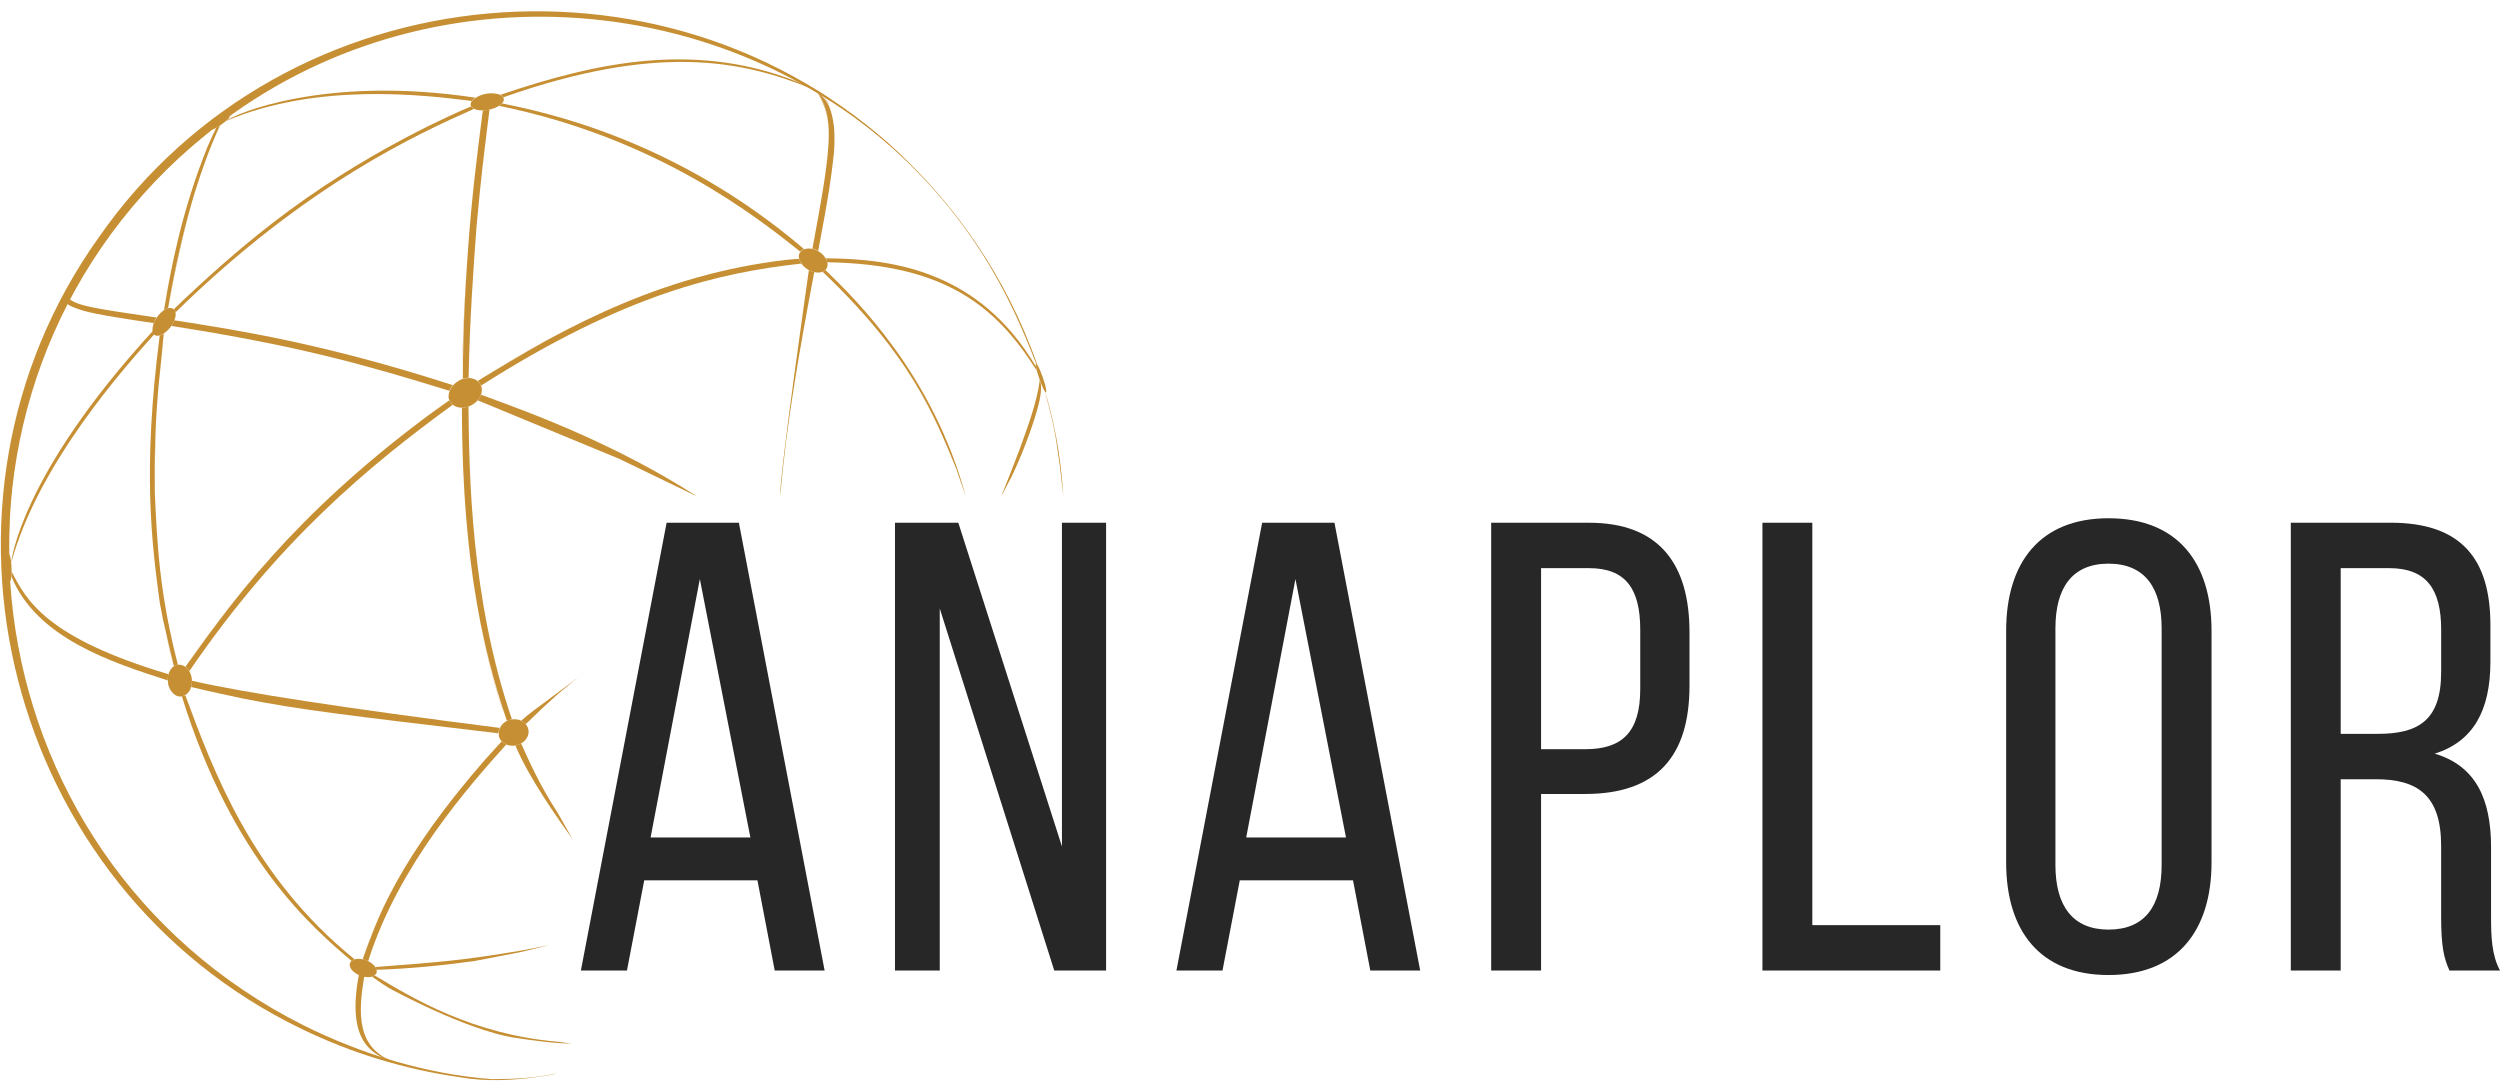 <svg xmlns="http://www.w3.org/2000/svg" id="Layer_2" data-name="Layer 2" viewBox="0 0 852.33 370.68"><defs><style>      .cls-1 {        fill: #272727;      }      .cls-2 {        fill: #c78f33;      }    </style></defs><path class="cls-2" d="M177.51,324.59l9.81-2.38c-4.04.78-5.22,1.05-9.31,1.81-19.88,3.39-28.71,4.06-50.04,5.67.08.15.15.33.23.51.04.08.09.16.11.25.02.06.06.12.08.18.08,0,.17,0,.25-.01-.08,0-.17,0-.25.01,11.03-.35,22.25-1.45,33.17-2.95l15.94-3.08Z"></path><path class="cls-2" d="M56.66,216.39c.78,3.74,1.6,7.46,2.38,10.66-.73-3.21-1.57-6.93-2.38-10.66Z"></path><path class="cls-2" d="M211.11,156.43l26.6,12.85c-28.16-18.1-56.68-28.5-73.71-34.7-.38.89-.51,1.1-1.15,1.9l48.26,19.95Z"></path><path class="cls-2" d="M175.15,353.75c5.64.85,13.81,2.04,19.83,2.04l-4.89-.63c-28.93-2.52-49.14-14.65-62.36-22.62-.14.09-.32.16-.5.24-.12.06-.22.13-.36.17-.01,0-.03.02-.04.02.07.05.14.09.21.14-.07-.04-.15-.09-.22-.14,2.39,1.65,4.67,3.34,7.11,4.61,21.28,11.15,34.87,15.21,41.21,16.17ZM170.77,352.79c.39.09.78.19,1.16.28-.39-.09-.77-.18-1.16-.28Z"></path><path class="cls-2" d="M361.28,158.43l1.24,10.84c-1.24-21.39-6.25-35.76-6.32-35.85,4.06,14.46,3.84,17.48,5.08,25Z"></path><path class="cls-2" d="M57.28,232.69s0-.08-.01-.12c0,.04,0,.08.01.12Z"></path><path class="cls-2" d="M284.5,46.15c-.04-1.7-.16-3.23-.35-4.55.05.39.07.81.11,1.21-.54-4.75-2.03-9.07-5.41-11.06.23.3.42.63.62.94,3.41,5.25,3.74,12.63,2.21,24.46-.54,4.23-1.33,9.03-2.27,14.41.34-1.96.65-3.79.93-5.54-.91,5.46-2.04,11.64-3.35,18.75,0,0,0,0,.01,0h0c.08.02.18.04.25.06.68.19,1.15.43,1.46.59l.23.13c3.89-20.46,4.33-24.25,5.38-33.39.08-.97.12-1.89.16-2.78,0-.14,0-.28,0-.42.03-.89.03-1.72.01-2.52,0-.1,0-.21,0-.31ZM278.83,74.81c.06-.31.11-.64.17-.94-.06.31-.11.63-.17.94Z"></path><path class="cls-2" d="M347.57,153.33c-2.01,5.34-4.13,10.65-6.26,15.95l3.52-6.66c.84-1.75,2.58-5.55,3.41-7.64,8.3-20.72,6.79-23.94,6.25-25.42-.87,7.06-3.68,14.81-6.92,23.77Z"></path><path class="cls-2" d="M356.69,133.5s0-.08,0-.13c0,.03,0,.05,0,.08,0,.01,0,.04,0,.05Z"></path><path class="cls-2" d="M3,188.95s.08-.02.11-.03l.04.03c-.41-21.57,2.24-35.16,4.81-48.3,4.16-17.07,6.67-22.76,11.69-34.1l-1.24,2.59c-5.61,12.31-7.85,20.88-10.69,31.73-4.6,20.24-4.71,33.78-4.82,48.12,0,0,.02,0,.02,0,0,0,.01-.03.02-.04.02-.02.04.02.06.02Z"></path><path class="cls-2" d="M125.98,53.73c1.59-.93,3.14-1.81,4.66-2.67-1.58.88-3.13,1.77-4.66,2.67Z"></path><path class="cls-2" d="M26.68,105.34c.11.04.23.07.34.11,0,0-.02,0-.02,0-.1-.03-.22-.07-.31-.1Z"></path><path class="cls-2" d="M282.46,48.37c-.18,4.43-.88,10.07-2.12,17.66.53-3.21.99-6.17,1.34-8.88.41-3.24.67-6.13.78-8.78Z"></path><path class="cls-2" d="M58.1,93.4c.23-1.11.48-2.27.72-3.43-.24,1.12-.48,2.26-.72,3.43Z"></path><path class="cls-2" d="M66.4,65.67c-.27.86-.53,1.72-.78,2.58.26-.9.52-1.71.78-2.58Z"></path><path class="cls-2" d="M57.3,105.06h0s.01-.08.02-.12c0,.04-.02.08-.02.12,0,0,0,0,0,0Z"></path><path class="cls-2" d="M59.28,105.35h0s.01,0,.02.01c2.16-2.12,4.29-4.12,6.41-6.11-2.19,2.05-4.35,4.09-6.43,6.1Z"></path><path class="cls-2" d="M65.71,99.25c1.3-1.22,2.62-2.44,3.96-3.66-1.31,1.2-2.63,2.42-3.96,3.66Z"></path><path class="cls-2" d="M65.43,68.91c-3.81,13.02-6.42,25.86-8.11,36.04,2.49-13.71,5.2-25.74,8.11-36.04Z"></path><path class="cls-2" d="M282.51,45.3c.01.79,0,1.63-.02,2.51.03-.87.03-1.7.02-2.51Z"></path><path class="cls-2" d="M278.84,31.74c2.31,4.05,3.56,7.66,3.67,13.51-.06-5.31-.99-9.38-3.04-12.57-.21-.32-.4-.64-.63-.95Z"></path><path class="cls-2" d="M282.51,45.25s0,.03,0,.04c0-.01,0-.03,0-.04Z"></path><path class="cls-2" d="M57.82,94.76c.09-.46.18-.91.28-1.36-.09.46-.19.91-.28,1.36Z"></path><path class="cls-2" d="M284.15,41.59c0-.06-.02-.12-.03-.17,0,.06.02.11.03.17Z"></path><path class="cls-2" d="M284.12,41.42c-.09-.62-.2-1.18-.31-1.72.12.57.23,1.14.31,1.72Z"></path><path class="cls-2" d="M280.76,32.84c1.45,1.84,2.34,3.88,2.89,6.08-.96-3.98-2.43-5.65-2.88-6.08,0,0,0,0,0,0Z"></path><path class="cls-2" d="M56.01,104.29c.55-2.98,1.14-6.15,1.81-9.54-.61,3.01-1.21,6.18-1.81,9.54Z"></path><path class="cls-2" d="M69.67,95.59c1.51-1.38,3.02-2.74,4.51-4.06-1.53,1.36-3.03,2.71-4.51,4.06Z"></path><path class="cls-2" d="M53.39,108.26c-22.44-3.28-27.78-4.06-30.49-7.06.04-.39.1-.9.14-1.29l-.63,1.19v.03c-.03.09-.03.16-.04.24-.05.37-.11.77-.16,1.11,0,0,.01.01.02.02.04-.3.09-.66.14-1-.05.45-.07.85.02,1.19.24.29.49.56.78.82-.28-.24-.53-.5-.76-.77.29,1,1.37,1.6,3.97,2.51.11.04.2.08.31.12-.06-.02-.11-.04-.17-.07.15.05.33.11.49.16.08.03.17.05.25.08-.08-.02-.16-.05-.23-.07.42.14.83.28,1.31.44,4.57,1.37,16.77,3.17,24.05,4.24-11.73-1.81-18.65-2.93-22.97-4,4.32,1.07,11.26,2.2,22.97,4,.06-.14.11-.24.17-.37.02-.05.04-.09.06-.14.21-.45.43-.86.77-1.37ZM25.6,104.93c.09.04.2.07.29.11-.09-.04-.2-.07-.29-.11ZM23.24,103.56c.1.08.21.16.32.24-.11-.08-.22-.16-.32-.24ZM23.91,104.06c.06.04.13.07.18.11-.06-.04-.13-.07-.18-.11ZM24.69,104.51s.09.04.14.06c-.04-.02-.09-.04-.14-.06ZM27.95,105.74c.38.11.8.22,1.24.33-.43-.11-.86-.22-1.24-.33Z"></path><path class="cls-2" d="M280.46,92.66c30.15,28.69,37.97,48.81,45.53,67.08l3.29,9.53c-11.26-41.57-37.3-66.95-47.87-77.22-.15.12-.35.23-.55.35-.08.05-.14.1-.22.14-.06.04-.13.09-.19.12Z"></path><path class="cls-2" d="M170.4,32.27c.07.04.15.08.21.06-.07-.03-.14-.03-.21-.06Z"></path><path class="cls-2" d="M279.98,86.35c.25.21.5.41.72.66-.2-.22-.45-.43-.72-.66Z"></path><path class="cls-2" d="M274.73,84.79c.3-.06.61-.1.94-.1-.33,0-.64.04-.94.1Z"></path><path class="cls-2" d="M274.45,84.85c.09-.02.18-.04.28-.06-.09.02-.19.04-.28.06Z"></path><path class="cls-2" d="M74.18,91.53c.85-.75,1.71-1.5,2.57-2.26-.85.74-1.71,1.5-2.57,2.26Z"></path><path class="cls-2" d="M355.55,132.16s0,0,0,0c0,0,0,0,0,0Z"></path><path class="cls-2" d="M280.91,87.25c.33.4.64.84.88,1.34-.15-.31-.42-.79-.88-1.34Z"></path><path class="cls-2" d="M356.69,133.63s0-.1,0-.13c0,.05,0,.11,0,.14,0,0,0,0,.01,0Z"></path><path class="cls-2" d="M275.67,84.69c.06,0,.13,0,.2.01-.07,0-.13-.01-.2-.01Z"></path><path class="cls-2" d="M130.65,51.07c.58-.33,1.17-.65,1.77-.98-.59.32-1.17.65-1.77.98Z"></path><path class="cls-2" d="M283.82,39.7c-.05-.26-.11-.52-.17-.77.06.25.12.51.17.77Z"></path><path class="cls-2" d="M282.46,48.37c0-.19.02-.39.03-.57,0,.19-.02.38-.03.57Z"></path><path class="cls-2" d="M124.42,54.66c.52-.31,1.04-.62,1.56-.93-.52.3-1.04.62-1.56.93Z"></path><path class="cls-2" d="M22.23,102.48s0,.02,0,.02c.06.07.12.14.18.21,0-.02-.02-.03-.02-.04-.05-.06-.11-.12-.16-.19Z"></path><path class="cls-2" d="M59.09,227.27h0c-.02-.07-.03-.15-.05-.22.02.07.03.15.05.22,0,0,0,0,0,0Z"></path><path class="cls-2" d="M161.12,34.11c.24-.26.46-.46.96-.81-51.71-7.8-82.46,5.74-85.02,7.95,31.36-13.36,68.09-8.79,83.78-6.83.1-.12.17-.18.25-.27.01-.01.02-.03.04-.04Z"></path><path class="cls-2" d="M161.03,34.23s.02-.03.03-.05c-.01.02-.02.03-.03.05Z"></path><path class="cls-2" d="M124.15,333.01c-.48-.1-.85-.22-1.24-.37-.12-.05-.24-.09-.35-.14-.08-.03-.14-.05-.23-.09-.14-.07-.24-.15-.36-.22.2.1.38.22.59.31.12.05.24.1.35.14.4.15.81.29,1.24.37,1.07.2,2,.17,2.74-.07.11-.05.23-.11.36-.17.57-.27,1.01-.66,1.17-1.22.08-.36.03-.74-.09-1.11-.03-.08-.07-.16-.11-.25-.5-1.14-1.8-2.24-3.58-2.87-.01,0-.03,0-.04-.02-.47-.15-.92-.25-1.35-.31-.03,0-.07,0-.1-.01-.4-.06-.77-.08-1.11-.07.15,0,.31-.02.45-.01-.17,0-.32,0-.47.01-.02,0-.03,0-.05,0,0,0,0,0-.01,0,0,0,0,0,0,0-.28.01-.53.06-.78.11.15-.03.3-.08.45-.09-.4.04-.75.11-1.05.23-.19.09-.38.19-.56.31-.9.64-1.07,1.73-.32,2.87.79,1.19,2.13,1.84,2.64,2.08-4.36,22.92,4.89,26.84,10.41,29.18l1.99.56c-13.42-4.62-12.58-16.94-10.58-29.16ZM120.9,327.09c-.12.04-.21.09-.32.14.09-.04.15-.09.25-.12.02,0,.05,0,.07-.02ZM120.1,327.46c-.06.04-.1.09-.15.13.05-.04.09-.09.15-.13ZM119.31,328.65h0s0,0,0,0ZM119.56,327.99s-.02.05-.04.08c.01-.03.02-.05.04-.08ZM119.71,330.24c.15.25.33.49.55.72-.23-.24-.4-.48-.55-.72ZM121.2,331.75c-.11-.08-.19-.15-.29-.23.1.08.19.16.29.23Z"></path><path class="cls-2" d="M82.87,238.16c-2.38-.5-5.12-1.09-7.89-1.7,2.77.62,5.51,1.22,7.89,1.7Z"></path><path class="cls-2" d="M170.38,248.17q-79.29-10.12-104.92-16.08c-.01.97-.04,1.21-.28,2.13.13.03.29.07.43.1-.14-.03-.3-.07-.43-.1,2.92.71,6.37,1.49,9.79,2.24-.07-.02-.15-.03-.22-.05,2.84.62,5.67,1.23,8.11,1.75,19.02,3.78,34.8,5.65,87.07,11.85.05-.83.1-1.04.43-1.84Z"></path><path class="cls-2" d="M154.36,137.98c-.11-.1-.47-.24-.36-.33,0,0-.01-.01-.02-.02-.21-.22-.44-.55-.64-.97-.04-.07-.09-.14-.12-.2h-.01c-2.42,1.74-4.74,3.45-7.05,5.17,2.36-1.78,4.71-3.54,7.01-5.24-46.57,33.27-70.75,63.35-89.94,90.9.02.01.04.03.06.05,8.23-12.04,16.46-22.62,24.63-32.08-9.51,11.07-17.42,21.75-24.63,32.08.17.17.41.39.59.56.02.02.03.04.05.06.01.01.02.02.03.03.02.03.03.07.06.1.18.23.38.5.53.72,30.3-44.38,61.07-69.88,89.8-90.82ZM92.9,189.61c-1.54,1.71-3.03,3.41-4.49,5.1,1.5-1.73,2.99-3.45,4.49-5.1ZM98.48,183.57s-.09.1-.14.14c.05-.05.09-.1.14-.14Z"></path><path class="cls-2" d="M122.48,326.9c.21,0,.44.05.66.08.03,0,.07,0,.1.01.1.01.19.02.29.04-.28-.05-.63-.11-1.06-.13Z"></path><path class="cls-2" d="M176.03,254.11c-.07.01-.13.03-.2.04-.04,0-.06.02-.1.02,4.39,10.74,14.42,24.91,19.49,31.94l-5.12-9.05c-5.83-8.88-9.73-17.54-12.43-23.58-.05.03-.08.04-.13.06-.02.01-.04.02-.06.03-.56.28-.87.4-1.45.53Z"></path><path class="cls-2" d="M160.65,36.27c.23.27.59.59.88.79.03.01.07.04.09.05.84.39,1.95.56,3.17.52.02,0,.04,0,.06,0,1.22-.05,2.54-.31,3.78-.79.64-.26,1.18-.55,1.64-.86.27-.2.58-.44.82-.66.77-.79.91-1.63.35-2.32-.09-.1-.18-.21-.27-.29-.35-.25-.77-.41-1.19-.55-.1-.03-.21-.06-.32-.09.08.02.16.03.24.05-.15-.05-.31-.08-.46-.12-.41-.09-.82-.15-1.25-.18-.11,0-.21-.01-.32-.01-2.65-.07-5.48.97-6.76,2.3-.01.01-.02.03-.04.04-.01.01-.01.02-.02.03.68-.76,1.89-1.37,3.25-1.8-1.6.53-2.93,1.36-3.51,2.27.08-.14.12-.29.23-.42-.42.47-.58.96-.53,1.45,0,.04-.03.08-.02.12,0,.02.02.04.03.07.01.05-.02.1,0,.15.03.08.07.19.14.24,0-.01,0-.02,0-.04,0,.02.01.04.02.05ZM169.29,31.98c-.29-.06-.58-.1-.89-.13.31.02.6.07.89.13ZM167.41,31.84c-.25,0-.5.02-.75.05.25-.03.5-.04.75-.05ZM165.77,32.02c-.42.08-.83.17-1.23.29.41-.12.81-.22,1.23-.29ZM160.64,34.94c-.08.17-.08.34-.1.51.01-.17.04-.34.1-.51Z"></path><path class="cls-2" d="M171.18,32.7s.02,0,.03.01c.1.09.16.18.24.27.06.07.12.13.17.18,52.51-18.5,81.17-12.48,104.32-3.23-.08-.05-.36-.22-.27-.18-.08-.05-.15-.11-.23-.16-.24-.17-.47-.32-.62-.43-.04-.03-.08-.06-.13-.09h-.01c-36.44-15.75-71.55-7.75-104.06,3.24.16.1.38.24.53.34.01.01.02.03.04.04Z"></path><path class="cls-2" d="M170.4,32.27s-.09-.06-.13-.07c-.11-.04-.25-.05-.36-.08.03,0,.05.03.08.04.14.04.28.06.41.12Z"></path><path class="cls-2" d="M171.57,253.22c-.16-.13-.32-.27-.53-.48h0c-3.34,3.68-6.39,7.19-9.27,10.6,3.39-4.03,6.55-7.62,9.21-10.65-31.38,34.5-41.54,56.94-47.34,74.35.02,0,.05.01.07.02,2.07-6.57,4.74-12.92,7.75-19.02-3.44,7.04-5.84,13.31-7.75,19.02.24.06.56.15.8.22.04.01.06.02.09.03,0,0,.01,0,.02,0,0,0,.01,0,.02.01.27.09.41.15.88.36,10.36-32.86,35.15-60.55,47.07-73.85-.41-.21-.66-.34-.89-.51-.04-.03-.08-.06-.12-.1ZM133.72,303.58c-.09.17-.18.34-.27.51.09-.17.18-.34.27-.51Z"></path><path class="cls-2" d="M72.11,44.3c-.12.03-.29.06-.34-.02-27.48,21.76-38.67,39.12-44.05,47.46l-1.53,2.57c14.64-23.74,31.41-38.27,45.98-50.02-.01,0-.05.02-.04,0,0,0,0,0-.01,0Z"></path><path class="cls-2" d="M164,42.45c.21-1.65.41-3.26.61-4.82-2.05,15.98-3.83,29.86-5.18,49.22.12-1.57.24-3.12.36-4.65-.28,3.48-.53,7.09-.76,10.8-.12,1.91-.23,3.87-.34,5.9,0,.11-.01.21-.02.32-.06,1.08-.11,2.24-.17,3.36-.4,8.33-.66,17.16-.71,26.5.13-.04.26-.05.39-.09.51-.12.93-.17,1.32-.2h0c.06,0,.13,0,.19,0h.08c.39-20.21,1.66-37.47,2.68-51.33.11-1.31.24-2.56.36-3.85-.04.39-.07.77-.11,1.18.3-3.4.62-6.74.96-10.01,0,.07-.01.15-.02.22,1-9.64,2.13-18.77,3.25-27.65,0,0,0,0,0,0-.92.18-1.24.22-2.03.26-.02,0-.04,0-.06,0-.06,0-.11,0-.18,0-.2,1.54-.4,3.16-.62,4.82ZM159.9,80.95c-.02.27-.05.53-.07.8.02-.27.05-.53.07-.8ZM165.69,47.02c.01-.12.03-.24.04-.36-.01.12-.03.24-.04.36Z"></path><path class="cls-2" d="M272.81,86.01s.04-.08.06-.11c-.02.03-.04.07-.06.11Z"></path><path class="cls-2" d="M61.6,226.64s-.02,0-.04,0c.02,0,.05,0,.07,0-.01,0-.02,0-.03,0Z"></path><path class="cls-2" d="M62.36,226.87c.09.04.19.09.28.14.08.04.16.07.23.12.09.05.17.07.26.13-.2-.13-.46-.26-.77-.39Z"></path><path class="cls-2" d="M59.63,105.83s.01,0,.02.02c.01.02,0,.05.01.08.07.18.14.38.2.54,44.83-43.93,83.28-61.11,101.76-69.36-.02-.01-.11-.03-.08-.04,0,0,0,0-.01,0-.25-.13-.64-.38-.88-.79,0,0-.01,0-.02-.01h-.01c-2.58,1.12-5.08,2.26-7.55,3.41,2.72-1.26,5.25-2.41,7.53-3.44-10.16,4.4-19.49,9.06-28.18,13.86,3.89-2.15,7.57-4.07,11.03-5.79-16.07,8.09-29.98,16.77-42.25,25.61,8.26-5.95,16.05-10.99,23.23-15.24-18.9,11.19-34.4,23.05-47.67,34.61,6.19-5.37,12.18-10.19,17.97-14.58-13.65,10.37-25.19,20.83-35.43,30.68l.32.41s.01.04.02.05ZM150.32,40.95c-2.03.96-4.04,1.93-6.01,2.91,2.09-1.04,4.1-2.01,6.01-2.91ZM100.96,70.06c-1.94,1.4-3.84,2.81-5.71,4.22,1.93-1.45,3.83-2.86,5.71-4.22Z"></path><path class="cls-2" d="M68.31,112.72c-3.47-.57-6.77-1.1-9.88-1.6,43.52,6.81,65.78,13.18,94.77,22.11,0,0,0,0,0,0,.21-.5.35-.8.55-1.1,0,0,.01-.02.02-.02.15-.23.32-.46.59-.81-43.78-14.15-73.32-18.75-94.9-22.1-.3.7-.45.99-.78,1.52,0,0,0,.01-.01.02-.07.12-.14.23-.24.38,3.43.54,6.69,1.07,9.88,1.61ZM110.55,121.21c1,.24,1.99.49,2.97.73-.99-.25-2-.5-2.97-.73ZM99.87,118.74s.05.01.07.02l-.07-.02ZM104.93,119.88c.88.2,1.75.41,2.62.61-.88-.21-1.76-.41-2.62-.61Z"></path><path class="cls-2" d="M356.66,133.69s.01-.03.02-.05c0,.01-.01,0-.02.01,0,.01,0,.03,0,.04Z"></path><path class="cls-2" d="M272.65,88.77c-.04-.09-.06-.18-.1-.28-.03-.09-.05-.16-.09-.27h-.01c-2.51.23-4.99.53-7.44.85,2.7-.37,5.18-.66,7.42-.93-44.07,4.11-78.69,22.47-109.54,41.71.02.02.04.04.06.05,8.11-5.16,15.73-9.58,22.98-13.5-7.92,4.33-15.56,8.89-22.98,13.5.17.18.4.42.56.61.01.02.03.05.04.07.01.01.02.02.03.03.12.17.19.35.28.52.06.11.13.22.18.31,49.32-31.38,81.62-38.53,109.17-41.58-.09-.12-.22-.36-.37-.64-.08-.15-.14-.3-.2-.46ZM192.44,112.94c-.72.37-1.42.75-2.14,1.13.71-.37,1.44-.77,2.14-1.13ZM262.62,89.42c-1.41.2-2.8.43-4.19.66,1.45-.24,2.85-.46,4.19-.66ZM255.39,90.6c-1.92.35-3.82.73-5.7,1.14,1.98-.43,3.88-.8,5.7-1.14ZM245.9,92.61c-.84.2-1.68.4-2.52.61.86-.22,1.68-.41,2.52-.61ZM238.4,94.54c-.22.06-.45.13-.67.19.22-.06.45-.13.67-.19Z"></path><path class="cls-2" d="M353.51,126.46s0,0,0,0c0,0,0,0,0,0,.03.11.07.26.1.37.41,1.48,1.16,3.62,1.94,5.33-.08-.18-.17-.39-.26-.59.12.29.26.58.39.87-.04-.09-.09-.17-.13-.27.07.14.13.3.2.44.62,1.25.78,1.22.9,1.21.01-.02,0-.09.01-.12-.01.03-.05,0-.06.01.02-.01.05,0,.07-.05.01-.06.02-.13.02-.2,0-.11,0-.25-.01-.4.01.12.02.21.02.32,0-.09,0-.2-.02-.33-.17-1.98-2.05-7.26-3.03-8.67v.02c-.04-.1-.14-.18-.25-.26-.07-.05-.16-.16-.2-.12-.12.08-.1.5,0,1.03.11.52.56,1.81.32,1.41ZM354.95,130.73c.11.27.22.54.33.81-.11-.25-.22-.52-.33-.81ZM353.87,127.7s.01.05.02.07c0-.02-.01-.05-.02-.07ZM354.26,128.89c.03.09.07.19.1.29-.03-.1-.07-.19-.1-.29ZM354.62,129.89c.06.17.13.34.2.52-.07-.17-.13-.34-.2-.52ZM356.48,133.72c-.06-.04-.13-.14-.22-.25.08.12.16.2.23.25,0,0,0,0-.01,0ZM355.82,132.71c.12.23.27.52.43.75-.12-.18-.27-.44-.43-.75ZM356.67,133.02c-.03-.23-.06-.47-.13-.8.04.18.09.49.13.8Z"></path><path class="cls-2" d="M281.82,88.63l.02.04s0,0,0,0c0,0,0,0,0,0,0,0,0,0,0,0,.09.22.18.53.25.75,40.35.61,57.73,15.24,71.42,37.02,0,0,0,0,0,0-.13-.48-.24-.98-.32-1.41,0-.01-.01-.04-.01-.06-19.22-32.45-48.37-36.77-71.63-36.9.06.13.15.29.22.42l.05.1s0,0,0,0h0Z"></path><path class="cls-2" d="M281.82,88.63v-.02s-.02-.01-.02-.02c0,.02.02.04.03.06v-.02Z"></path><path class="cls-2" d="M275.77,92.08s-10.16,70.74-9.8,77.19c2.27-25.56,6.63-50.04,11.64-76.5-.06-.01-.09-.03-.14-.04-.02,0-.03,0-.05-.01-.61-.17-.92-.28-1.47-.55-.06-.03-.12-.06-.18-.09-.04-.02-.06-.03-.1-.05"></path><path class="cls-2" d="M353.64,124.38c-21.75-62.35-70.11-90.11-70.57-90.31,47.38,31.76,62.78,71.05,70.17,89.93h0c.03.05.1.09.15.14.08.05.15.1.25.24Z"></path><path class="cls-2" d="M162.94,129.92s0,0,.01,0c-.04-.03-.09-.04-.13-.07.04.03.08.05.12.08Z"></path><path class="cls-2" d="M162.39,129.61c-.13-.08-.26-.15-.4-.21-.43-.21-.86-.38-1.33-.45,0,0-.02,0-.02,0-3.18-.5-6.92,1.93-7.56,5.12.05-.31.1-.62.21-.92-.15.39-.24.79-.29,1.2,0,.03-.02.05-.02.07,0,.04,0,.06,0,.1,0,0,0,0,0,0,0,0,0,.01,0,.02-.01.15.02.26.01.4,0-.07-.03-.15-.03-.22,0,.18-.07.36-.05.54.05.64.27,1.2.32,1.22h0c-.02-.07,0-.13-.03-.2.05.14.09.28.15.4.19.33.42.69.64.97.15.15.28.28.37.35.9.7,2.03,1.03,3.23,1,.07,0,.14,0,.2-.01.57-.03,1.15-.13,1.74-.32.01,0,.03,0,.04-.01.63-.21,1.26-.51,1.86-.91,2.52-1.76,3.48-4.49,2.44-6.59-.1-.19-.2-.38-.31-.55-.35-.41-.75-.72-1.16-.98Z"></path><path class="cls-2" d="M170.28,35.97s-.1.09-.15.12c54.06,10.98,88.17,38.13,102.73,49.72.07-.08.15-.34.24-.28.12-.09.27-.17.42-.27-.02.01-.03.03-.04.04.06-.04.13-.09.19-.13-.02,0-.04.01-.05.02.16-.1.32-.22.47-.3-43.94-37.5-88.34-46.64-102.93-49.64-.02.02-.04.03-.06.05-.22.23-.5.45-.82.66Z"></path><path class="cls-2" d="M177.18,245.55c.15.05.3.07.46.13-.39-.17-.79-.32-1.39-.41.18.03.36.11.54.16.13.04.26.07.4.12Z"></path><path class="cls-2" d="M177.76,245.72s-.09-.02-.13-.04c.04.02.08.03.12.05,0,0,0,0,0,0Z"></path><path class="cls-2" d="M178.52,246.21s.03.01.04.02c.03.02.04.06.07.08.21.18.44.39.62.57,3.7-3.64,7.31-7.01,10.85-10.19l10.05-8.3c-5.03,4.48-19.2,14.16-22.45,17.3.02.01.05.02.07.04.21.13.49.3.7.44.02.01.04.04.06.05Z"></path><path class="cls-2" d="M273.25,85.53c.08-.07.14-.16.23-.22-.24.17-.44.36-.61.59.06-.08.14-.13.21-.2-.17.18-.29.4-.4.63.05-.1.07-.23.12-.32-.12.19-.27.35-.34.57-.24.79-.04,1.58,0,1.64-.01-.07,0-.11,0-.18.03.15.05.31.09.45.03.1.07.2.1.28.06.17.13.32.2.46.09.17.19.35.37.64.66.93,1.55,1.68,2.55,2.22.07.03.12.06.18.09.47.24.96.43,1.47.55.02,0,.03,0,.05.01.55.13,1.11.2,1.66.19.59-.04,1.09-.18,1.52-.38.08-.04.14-.09.22-.14,1.21-.72,1.65-2.09.96-3.73,0,0,0,0,0,0-.27-.55-.6-1.04-.97-1.47.01.02.03.04.05.05-.07-.09-.14-.17-.22-.25.06.07.11.13.17.19-.74-.86-1.66-1.5-2.61-1.92.48.21.95.47,1.4.79.13.09.21.18.33.28-1.26-1.05-2.75-1.6-4.11-1.64.29.01.59.06.89.12-.94-.17-1.85-.12-2.59.16.1-.04.18-.09.29-.12-.28.08-.54.19-.78.33.13-.07.27-.12.41-.17-.32.13-.59.31-.84.52ZM278.11,85.23c-.44-.18-.89-.32-1.33-.41.44.09.88.22,1.33.41ZM272.5,86.81c-.03.11-.03.23-.04.34.01-.12.02-.23.04-.34Z"></path><path class="cls-2" d="M274.81,29.17c.21.15.41.29.62.43.17.11.29.2.5.34,2,1.3,4.53,2.75,6.14,3.62,1.29.68,1.49.72,1.61.75,0-.02.02-.04.02-.06-.52-.59-5.18-3.54-7.83-4.97,1.75.93,4.42,2.54,6.62,4.04-3.35-2.28-7.94-4.92-8.47-4.86.01.2.63.61.64.61-.11-.09-.19-.15-.26-.2.09.07.24.18.39.29ZM274.62,28.67c-.26-.11-.44-.16-.52-.14,0,0,0-.02,0-.03.08,0,.28.06.52.17ZM275.61,29.15c-.32-.17-.6-.31-.83-.41.23.1.51.24.83.41ZM274.11,28.56c.03.05.09.13.3.31-.22-.18-.29-.26-.3-.31Z"></path><path class="cls-2" d="M170.05,250.62s0,.03,0,.04c0,.03.02.05.02.08.04.23.04.46.13.69.31.81.81,1.29.84,1.3-.02-.03-.03-.06-.05-.09.18.21.37.4.58.57.04.03.08.07.12.1.27.2.57.38.89.51,1.05.44,2.18.54,3.26.33.07-.02.13-.03.2-.04.5-.11.99-.28,1.45-.53.02,0,.04-.02.06-.03.5-.27.97-.62,1.39-1.04,1.83-1.98,1.69-4.57-.3-6.21-.04-.03-.07-.07-.11-.1-.44-.3-.89-.5-1.34-.66-.13-.05-.26-.08-.4-.12-.37-.1-.73-.16-1.1-.18.15,0,.3-.02.45,0,.04,0,.07.02.11.02-.24-.04-.47-.03-.7-.04-.07,0-.13,0-.2,0-.82,0-1.61.12-2.3.44,0,0,0,0,0,0-2.01.91-3.28,2.94-2.98,4.96ZM172.33,246.16c-.26.17-.5.35-.73.55.23-.2.47-.38.73-.55ZM170.08,249.49c-.04.28-.04.57-.02.86-.03-.29-.02-.58.02-.86ZM171.27,247.05c-.22.24-.42.49-.58.76.17-.27.36-.52.58-.76ZM170.5,248.16c-.15.29-.26.59-.34.9.08-.31.19-.61.34-.9ZM170.2,251.2c.02.08.04.16.07.23-.03-.08-.04-.15-.07-.23ZM174.2,245.37c.3-.07.6-.1.91-.11-.31.02-.62.05-.91.11ZM172.81,245.87c.26-.14.53-.24.81-.34-.28.09-.55.2-.81.34Z"></path><path class="cls-2" d="M157.79,138.97c-.07,0-.13.01-.2.01-.04,0-.07,0-.11,0,0,.7.02,1.35.02,2.04,0-.68-.02-1.39-.03-2.04,0,3.15.05,6.18.1,9.17,0,.25,0,.52,0,.78.04,2.03.11,3.97.17,5.93.04,1.33.07,2.68.13,3.98.06,1.58.15,3.09.22,4.62.08,1.59.16,3.19.25,4.73.08,1.34.18,2.63.27,3.93.11,1.61.23,3.21.36,4.76.11,1.28.22,2.52.34,3.76.13,1.41.26,2.81.41,4.18.15,1.43.31,2.81.46,4.18.12.98.23,1.97.35,2.93.22,1.8.46,3.54.7,5.24.05.35.1.7.15,1.04.08.56.16,1.14.24,1.7-.06-.39-.1-.77-.16-1.16,2.96,19.9,7.18,34.66,11.35,47h0c.08-.04.14-.05.21-.08,0,0,0,0,0,0,.48-.21.88-.32,1.26-.41l.25-.04c-14.09-41.18-14.56-83.75-14.81-106.63-.06.02-.11.03-.16.05-.01,0-.03,0-.04.01-.71.22-1.07.28-1.74.32ZM160.63,192.67c0,.07.02.14.03.21,0-.07-.02-.14-.03-.21Z"></path><path class="cls-2" d="M3.94,195.39c0-.16,0-.33.01-.56,0,0,0,.01.01.02.03-2.88-.47-6.03-.96-5.9-.03,0-.06.01-.08.02-.56.6-.6,5.43-.05,8.09.21,1.03.46,1.4.68,1.01.08-.14.14-.4.18-.57.07-.34.11-.73.15-1.12.02-.21.03-.39.04-.54,0-.15.01-.3.02-.46Z"></path><path class="cls-2" d="M162.55,205.65c.13.75.24,1.5.38,2.26-.13-.73-.25-1.52-.38-2.26Z"></path><path class="cls-2" d="M62.36,226.87c-.25-.1-.49-.18-.73-.22.28.04.5.13.73.22Z"></path><path class="cls-2" d="M161.62,199.91s.01.08.02.12c0-.04-.01-.08-.02-.12Z"></path><path class="cls-2" d="M162.93,207.91c.04.22.08.43.12.65-.04-.21-.08-.43-.12-.65Z"></path><path class="cls-2" d="M63.29,227.36s0,0,0-.01c-.06-.04-.11-.05-.17-.09.05.03.12.07.16.1Z"></path><path class="cls-2" d="M123.7,327.06s0,0,0,0c-.06-.01-.1,0-.16-.02.05,0,.12.02.16.03Z"></path><path class="cls-2" d="M172.58,245.87h0c-.2-.57-.36-1.14-.55-1.71.18.57.37,1.17.54,1.71,0,0,0,0,.01,0Z"></path><path class="cls-2" d="M163.05,208.56c2.08,11.63,4.97,23.67,8.98,35.61-2.71-8.6-6.13-19.88-8.98-35.61Z"></path><path class="cls-2" d="M161.64,200.03c.29,1.94.6,3.8.91,5.62-.32-1.88-.63-3.76-.91-5.62Z"></path><path class="cls-2" d="M64.52,235.7c1.42-2.31,1.19-5.55-.49-7.61-.03-.04-.06-.09-.09-.12-.35-.36-.71-.63-1.07-.84-.08-.04-.16-.08-.23-.12-.44-.22-.87-.33-1.3-.35.08,0,.14-.03.22-.02-.62-.1-1.21-.03-1.74.2-.13.05-.26.13-.41.21-.94.59-1.67,1.63-2.02,2.93,0,.03-.01.05-.02.08-.11.44-.17.9-.19,1.37,0,.04,0,.1,0,.15,0,.32.04.65.08.97-.02-.16,0-.31,0-.47.02.44.08.85.17,1.25-.05-.22-.13-.43-.16-.66.02.14,0,.27.03.41.32,1.66,1.11,2.65,1.43,2.99-.09-.12-.22-.27-.31-.39-.07-.1-.1-.21-.17-.31.48.76,1.06,1.35,1.65,1.68h0c.62.35,1.38.51,2.16.38.18-.05.37-.13.56-.21.66-.25,1.31-.69,1.88-1.54ZM57.35,230.68c-.05.28-.07.56-.09.85.01-.29.04-.57.09-.85ZM58.42,228.1c-.14.18-.26.39-.38.6.12-.21.24-.41.38-.6ZM57.73,229.31c-.09.21-.16.43-.22.66.06-.23.14-.44.22-.66ZM57.55,233.84c.1.33.23.62.37.91-.14-.3-.28-.6-.37-.91ZM58.78,227.71c.17-.18.35-.35.55-.48-.2.14-.37.31-.55.48ZM59.82,226.97c.19-.09.36-.19.57-.24-.2.05-.38.15-.57.24Z"></path><path class="cls-2" d="M121.94,326.92c-.11,0-.21,0-.32.02.1-.01.21-.01.32-.02Z"></path><path class="cls-2" d="M53.11,145.38c-.06,1.21-.11,2.47-.15,3.73-.04.98-.08,1.96-.11,2.96-.05,1.83-.08,3.73-.1,5.67,0,.61-.02,1.19-.02,1.82-.01,2.64,0,5.39.05,8.26.02-8.25.04-15.95.44-24.42-.04.66-.08,1.32-.11,1.99Z"></path><path class="cls-2" d="M57.31,112.49c.53-.56.98-1.15,1.36-1.75,0,0,0-.01.01-.02,1.12-1.78,1.52-3.63.98-4.79-.01-.03-.02-.07-.03-.09-.17-.26-.39-.41-.61-.55.08.04.19.03.27.09,0,0,0,0,.01-.01-.1-.08-.23-.08-.34-.13-.08-.04-.17-.07-.25-.1-.48-.17-.99-.2-1.54-.03l-.05.02c-.13.05-.27.11-.41.17-.32.15-.65.3-.96.53,0,0,0,.01,0,.02h0s0,0,0,0c0,0,0-.01,0-.02-1.23.88-2.39,2.32-3.1,3.81-.02.05-.04.09-.06.14-.36.8-.55,1.59-.58,2.33,0,.12-.03.26-.03.36,0,.06-.02.12-.01.18,0,.09.03.21.04.3C6.61,162.51,3.8,191.61,3.83,191.84c9.24-33.85,38.94-66.92,48.69-77.79-.06-.07-.24-.15-.19-.22,0,0,0,0,0-.01-.12-.16-.22-.43-.3-.78-.01-.04-.04-.08-.05-.12,0-.05.01-.1,0-.15.01.09.02.19.04.27.08.26.18.55.3.78.07.1.14.19.19.23.5.46,1.2.54,2.01.29.07-.03.13-.05.18-.07.8-.29,1.7-.88,2.59-1.79ZM58.49,105.1c-.14-.03-.27-.06-.42-.06.15,0,.28.04.42.06ZM57.31,105.17c-.13.04-.26.06-.4.11.14-.06.27-.08.4-.11ZM56.11,105.72c-.15.09-.29.16-.44.27.15-.11.29-.17.44-.27ZM54.79,106.75c-.1.09-.2.16-.29.26.09-.1.19-.17.29-.26Z"></path><path class="cls-2" d="M60.44,226.63l.2-.04c-6.31-24.52-7.07-41.16-7.86-58.78-.05-2.89-.06-5.62-.05-8.26,0-.62.02-1.2.02-1.82.02-1.93.05-3.84.1-5.67.03-1.02.07-1.98.11-2.96.05-1.25.09-2.51.15-3.73.07-1.4.15-2.75.23-4.09-.04.7-.09,1.42-.12,2.1.04-.73.08-1.47.12-2.2.04-.7.08-1.41.13-2.09.09-1.38.2-2.76.31-4.13.09-1.13.18-2.27.28-3.36.02-.28.05-.57.08-.85.56-6.05,1.24-11.65,1.9-17.17,0,0,0,0,0,0-.39,2.86-.74,5.57-1.04,8.18.26-2.6.54-5.26.83-8.04-.54.32-.64.38-1.12.55-.06.02-.12.05-.18.07-.03.01-.05.02-.08.03-5.98,46.35-2.65,71.2.03,91.18.59,3.26,1.36,7.05,2.18,10.84-.35-1.67-.69-3.34-1.01-4.97,1.12,5.31,2.49,11.07,3.63,15.71.06-.04.1-.05.15-.08.13-.08.26-.15.41-.21.22-.09.42-.16.61-.22ZM53.35,141.03c.03-.46.05-.93.08-1.38-.03.46-.06.93-.08,1.38Z"></path><path class="cls-2" d="M57.19,231.44c.01-.5.06-.82.19-1.37,0-.03.01-.05.02-.08.01-.05.02-.09.03-.14-41.9-12.44-48.6-25.48-53.47-35,0,.19-.02.36-.02.54,0,.17-.01.31-.02.46-.01.18-.02.37-.04.54,0,.04,0,.07,0,.11,8.55,21.1,34.42,29.41,53.31,35.47,0-.15,0-.26,0-.38,0-.05,0-.1,0-.15Z"></path><path class="cls-2" d="M120.7,327.1l.18-.05c-34.81-28.18-48.04-63.91-57.7-90-.16.07-.35.13-.54.2-.19.07-.37.17-.56.21-.02,0-.04.02-.06.02,17.28,55.66,44.66,78.92,57.81,90.1.05-.04.12-.06.18-.1.17-.12.35-.22.56-.31.04-.02.09-.05.13-.07Z"></path><path class="cls-2" d="M152.96,134.71c0-.06.01-.12.02-.18,0,0,0,0,0,0,0,.06-.02.13-.02.19Z"></path><path class="cls-2" d="M159.71,128.8h-.19c-.45.01-.89.1-1.32.2-.13.03-.24.04-.39.09h0c-.78.24-1.49.65-2.16,1.13,1.42-.99,3.19-1.5,4.83-1.3-.25-.04-.5-.11-.76-.11Z"></path><path class="cls-2" d="M55.93,105.7c.31-.19.55-.31.77-.41.16-.07.31-.14.46-.19l.14-.04c1.7-10.28,4.35-23.29,8.22-36.45-.03.09-.05.2-.08.3.06-.22.12-.43.18-.65-.02.08-.05.15-.07.23.3-1.03.61-2.04.93-3.07-.03.09-.05.17-.08.25,2.41-7.82,5.24-15.63,8.62-22.9-.06.04-.09.05-.14.09-.05.04-.1.07-.16.1-.33.21-.56.36-1,.61,0,0,0,0,0,0-.95,1.92-2.11,4.53-2.98,6.48-.84,2.09-1.59,4.13-2.34,6.18.76-2.09,1.54-4.14,2.34-6.18-1.04,2.58-1.99,5.12-2.9,7.63-.08.22-.16.43-.24.65-.87,2.46-1.67,4.86-2.42,7.23-.07.21-.14.42-.2.63-.77,2.45-1.47,4.85-2.13,7.18-.02.08-.05.16-.07.24-.67,2.42-1.28,4.76-1.84,7.03-.02.07-.04.14-.05.22-.5,2.05-.97,4.04-1.39,5.96-.24,1.07-.46,2.1-.68,3.14.03-.14.06-.29.09-.43-1.36,6.47-2.28,11.98-2.98,16.15ZM66.91,60.41c-.44,1.28-.87,2.56-1.28,3.82.42-1.3.85-2.57,1.28-3.82ZM64.4,68.18c-.33,1.07-.64,2.14-.95,3.2.31-1.09.63-2.15.95-3.2ZM62.15,76.04c-.17.62-.33,1.24-.49,1.86.16-.63.32-1.25.49-1.86ZM60.26,83.56c-.1.43-.2.86-.3,1.29.1-.43.2-.87.3-1.29ZM59.27,87.87c-.04.18-.08.35-.12.53.04-.17.08-.36.12-.53Z"></path><path class="cls-2" d="M158.69,98.9c.11-2,.22-3.96.34-5.9.13-2.11.26-4.17.4-6.15-.92,12.36-1.63,26.24-1.92,41.92.27-9.82.6-18.42.99-26.19.05-1.13.11-2.25.17-3.36,0-.11.01-.21.02-.32Z"></path><path class="cls-2" d="M162.82,73.61c.3-3.18.55-5.92.83-8.6-.29,2.81-.56,5.69-.83,8.6Z"></path><path class="cls-2" d="M73.72,43.57c.31-.17.65-.38,1-.61.05-.03.1-.06.16-.1.38-.25.79-.53,1.21-.85,1.89-1.41,2.51-2.25,2.15-2.34-.9-.22-6.89,4.04-6.48,4.61.1,0,.24.01.34.02.02,0,.04,0,.05,0,.34-.09.87-.34,1.55-.72h0s0,0,0,0Z"></path><path class="cls-2" d="M160.47,128.91c.06,0,.12.02.18.03,0,0,.02,0,.02,0,.02,0,.04,0,.06,0-.09-.02-.18-.03-.27-.04Z"></path><path class="cls-2" d="M160.74,128.95c.39.07.76.21,1.12.37-.37-.17-.73-.29-1.12-.37Z"></path><path class="cls-2" d="M153.29,133.14c.06-.15.13-.3.21-.45-.07.15-.15.3-.21.45Z"></path><path class="cls-2" d="M56.01,104.29c-.09.5-.19,1.04-.28,1.53,0,0,0,0,0,0,.09-.52.18-1.01.28-1.52Z"></path><path class="cls-2" d="M162.24,129.44c-.12-.07-.26-.07-.39-.13.05.02.1.05.14.08.13.07.27.13.4.21.14.09.29.13.43.23-.19-.14-.4-.29-.58-.39Z"></path><path class="cls-2" d="M153.76,132.11s-.01.02-.02.02c-.11.18-.16.37-.25.56.17-.35.37-.68.61-.99-.11.14-.25.26-.34.41Z"></path><path class="cls-2" d="M154.46,131.27c.31-.34.63-.65,1-.93-.37.28-.7.59-1,.93Z"></path><path class="cls-2" d="M155.47,130.34c.06-.04.12-.09.18-.13-.06.04-.12.09-.18.13Z"></path><path class="cls-2" d="M157.51,129.18h0c0-.14,0-.27,0-.41,0,.14,0,.27-.01.41,0,0,0,0,0,0Z"></path><path class="cls-2" d="M154.1,131.7c.11-.15.23-.29.36-.43-.13.14-.24.28-.36.43Z"></path><path class="cls-1" d="M213.74,330.89h-15.7l29.23-152.67h24.64l29.23,152.67h-17.01l-5.89-30.75h-38.6l-5.89,30.75ZM255.83,285.52l-17.23-88.11-16.79,88.11h34.02Z"></path><path class="cls-1" d="M305.13,330.89v-152.67h21.59l35.33,110.36v-110.36h15.05v152.67h-17.67l-39.04-123.45v123.45h-15.27Z"></path><path class="cls-1" d="M416.79,330.89h-15.71l29.23-152.67h24.65l29.23,152.67h-17.01l-5.89-30.75h-38.61l-5.89,30.75ZM458.89,285.52l-17.23-88.11-16.79,88.11h34.03Z"></path><path class="cls-1" d="M576,215.51v18.32c0,24.21-11.34,36.86-35.55,36.86h-15.05v60.2h-17.01v-152.67h33.37c23.99,0,34.24,14.18,34.24,37.29ZM559.21,234.92v-20.28c0-13.96-5.02-20.94-17.45-20.94h-16.36v61.73h15.05c12.65,0,18.76-5.89,18.76-20.51Z"></path><path class="cls-1" d="M600.87,178.21h17.01v137.19h43.62v15.48h-60.63v-152.67Z"></path><path class="cls-1" d="M718.86,176.69c23.56,0,35.12,15.05,35.12,38.39v78.95c0,23.12-11.56,38.39-35.12,38.39s-34.9-15.27-34.9-38.39v-78.95c0-23.34,11.56-38.39,34.9-38.39ZM718.86,316.93c12.43,0,18.11-8.07,18.11-22.03v-80.7c0-13.74-5.67-22.03-18.11-22.03s-18.1,8.29-18.1,22.03v80.7c0,13.96,5.89,22.03,18.1,22.03Z"></path><path class="cls-1" d="M849.06,213.11v12.43c0,16.79-5.89,27.26-18.97,31.41,13.96,4.14,19.19,15.48,19.19,31.84v23.77c0,6.76.22,13.09,3.05,18.32h-17.23c-1.96-4.36-2.84-8.29-2.84-18.54v-23.99c0-17.23-8.07-22.68-22.24-22.68h-12v65.21h-17.01v-152.67h34.03c23.99,0,34.02,12.21,34.02,34.9ZM832.27,229.25v-14.61c0-13.74-5.02-20.94-17.67-20.94h-16.58v56.49h12.65c13.52,0,21.59-4.36,21.59-20.94Z"></path><path class="cls-2" d="M310.58,56.13C243.67-8.15,135.95-11.66,65.87,49.49-32.09,134.31-12.23,291.31,103.39,349.52c19.98,9.95,41.91,16.67,64.23,18.39,7.44,0,15.04-.33,22.3-2.02-1.78.58-3.65.83-5.5,1.12-9.28,1.36-18.73,1.85-28.01.2-18.58-2.68-36.73-8.22-53.64-16.44C2.06,302.18-31.27,171.86,33.72,80.86,97.5-10.74,231.65-22.69,310.58,56.13h0Z"></path></svg>